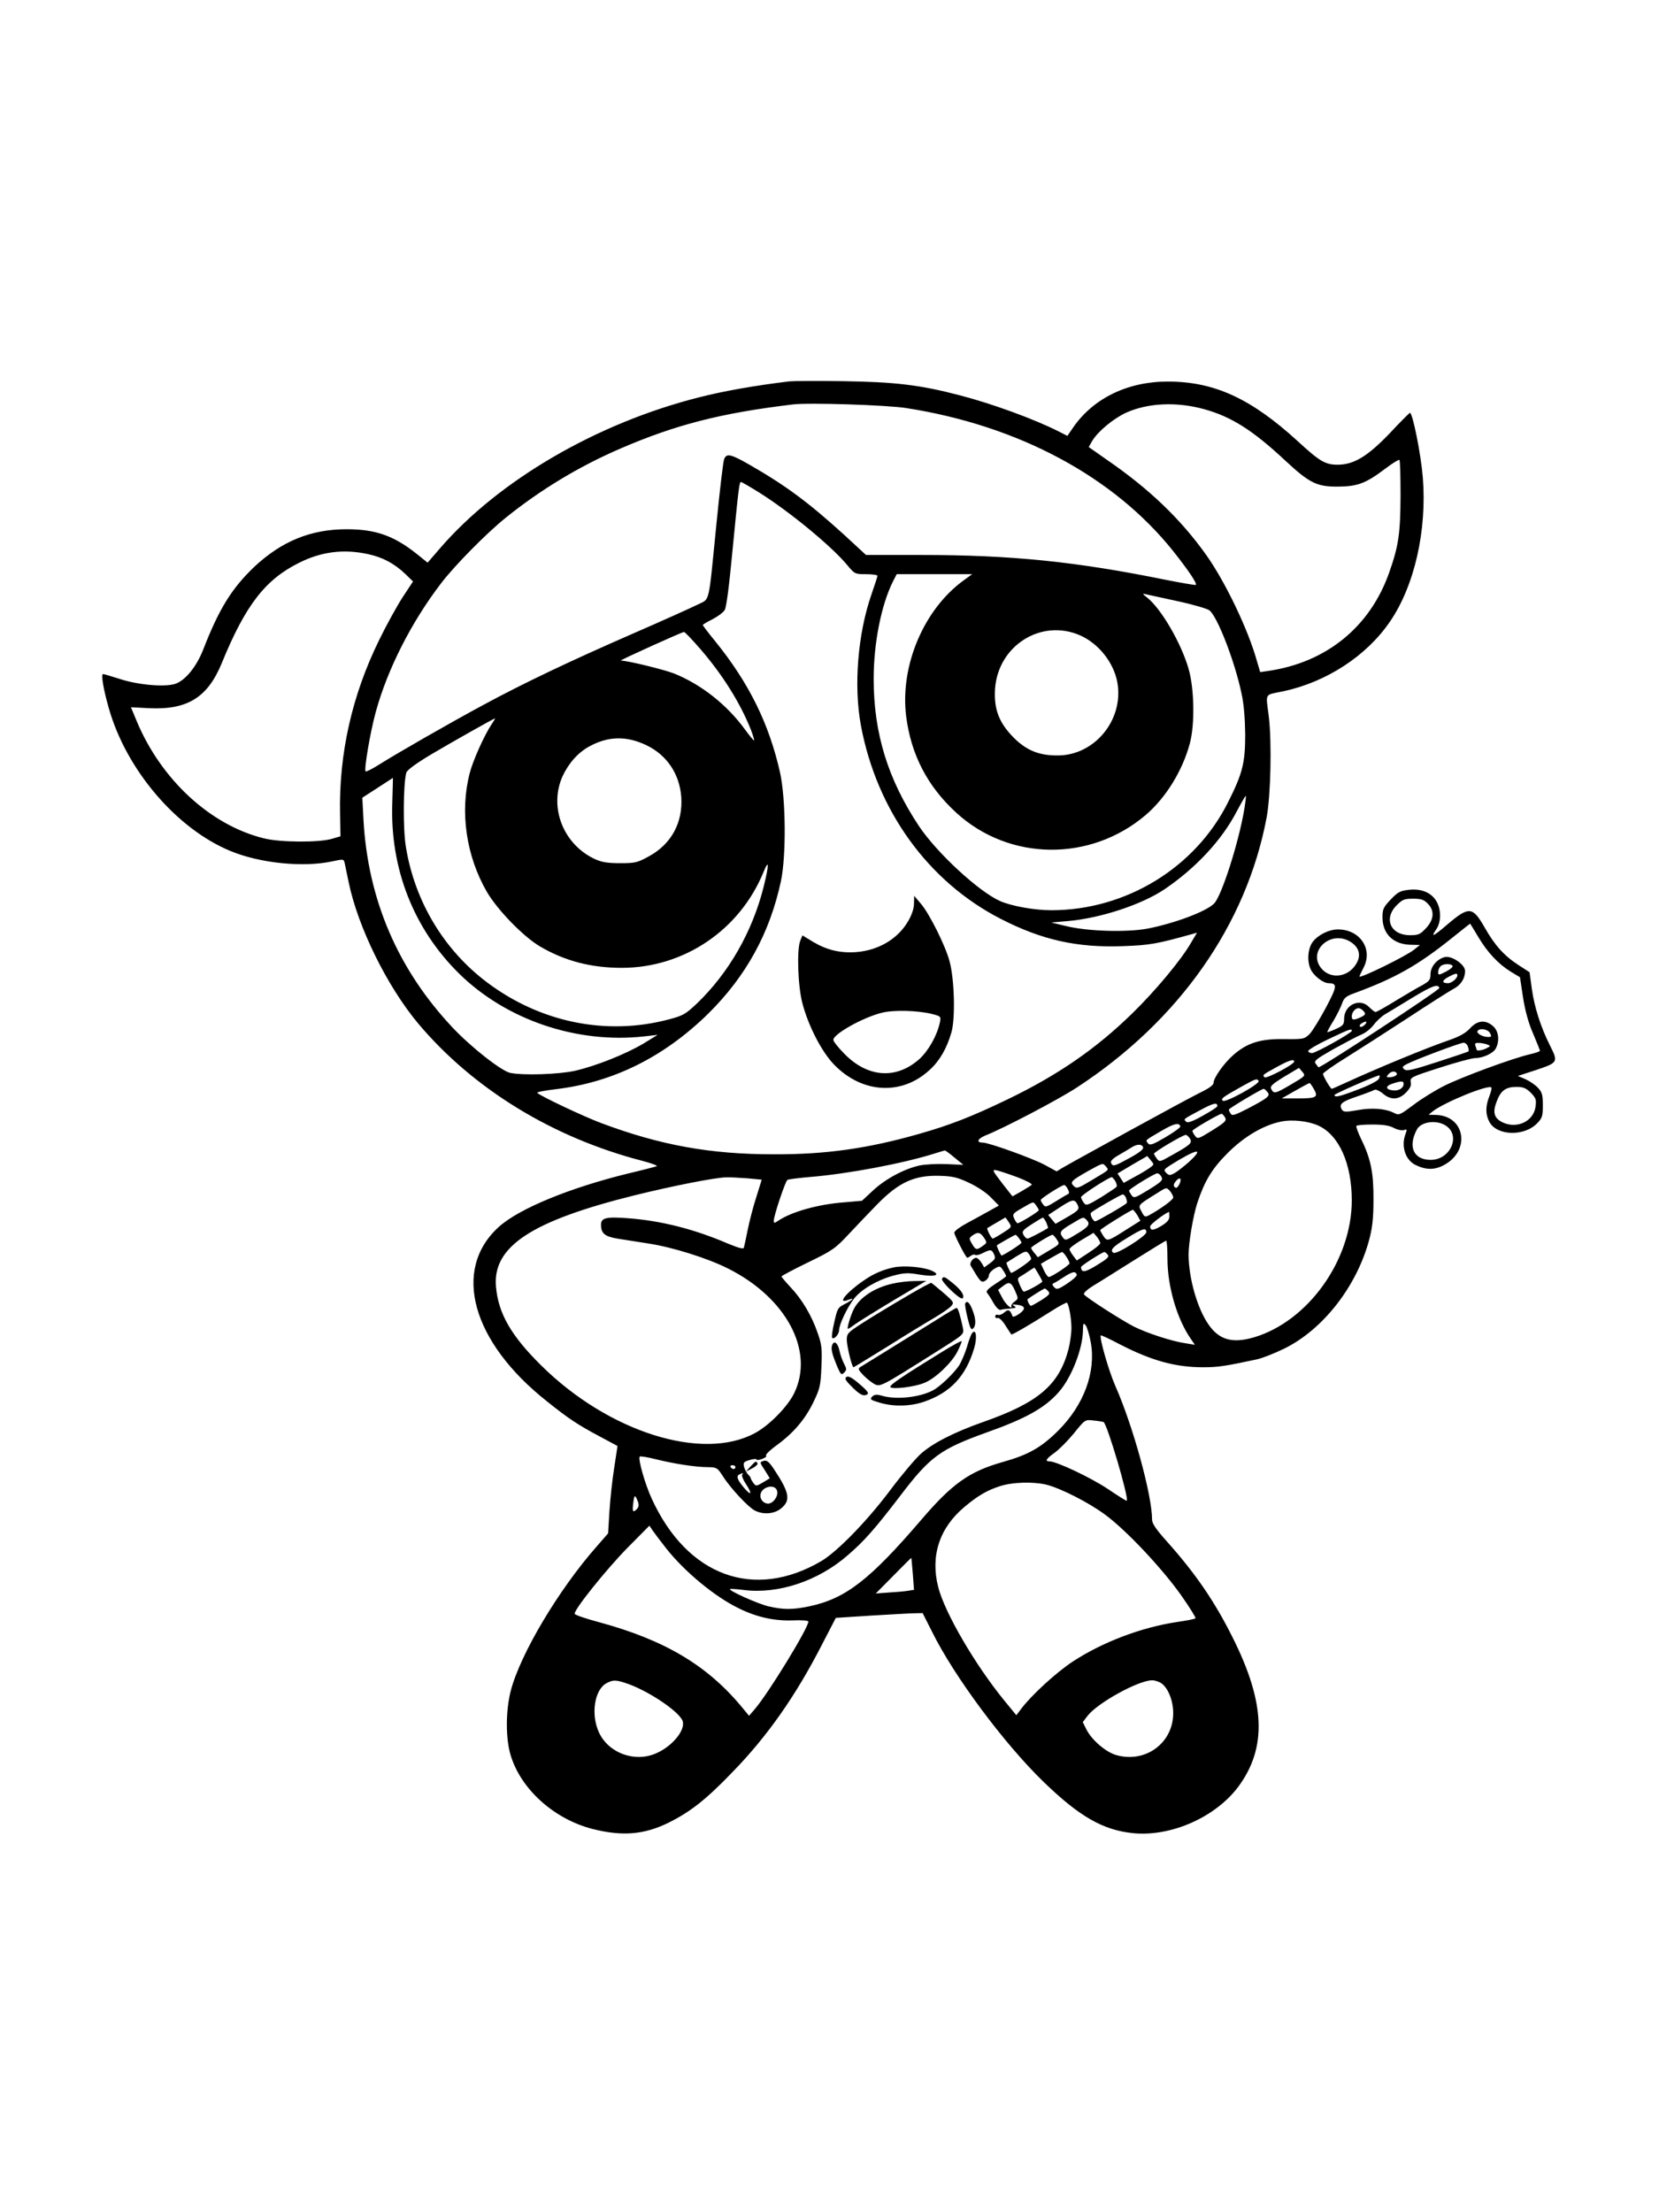 <?xml version="1.0" standalone="no"?>
<!DOCTYPE svg PUBLIC "-//W3C//DTD SVG 20010904//EN"
 "http://www.w3.org/TR/2001/REC-SVG-20010904/DTD/svg10.dtd">
<svg version="1.0" xmlns="http://www.w3.org/2000/svg"
 width="864pt" height="1152pt" viewBox="0 0 864 1152"
 preserveAspectRatio="xMidYMid meet">

<g transform="translate(0,1152) scale(0.1,-0.1)"
fill="#000000" stroke="none">
<path d="M4110 9534 c-180 -22 -341 -50 -473 -84 -532 -135 -1042 -433 -1347
-787 l-63 -73 -61 49 c-117 92 -211 125 -361 125 -187 0 -339 -63 -481 -196
-117 -112 -183 -218 -265 -429 -35 -90 -93 -162 -146 -180 -54 -18 -193 -6
-288 25 -44 14 -84 26 -88 26 -12 0 2 -82 30 -179 91 -320 352 -626 632 -742
153 -64 378 -87 529 -55 61 13 62 13 67 -8 2 -11 12 -57 21 -101 49 -235 200
-541 362 -735 286 -340 700 -594 1167 -715 50 -13 83 -26 75 -28 -8 -3 -73
-20 -145 -37 -307 -75 -570 -183 -676 -278 -247 -222 -143 -599 249 -909 115
-92 159 -121 273 -182 l95 -51 -17 -112 c-10 -62 -21 -165 -25 -228 l-7 -115
-61 -70 c-198 -225 -397 -560 -446 -750 -27 -106 -27 -250 0 -337 54 -177 227
-331 425 -382 157 -40 272 -30 400 34 110 55 191 118 325 257 186 190 335 403
473 673 l70 135 186 12 c102 6 204 12 226 12 l40 1 49 -97 c114 -231 376 -584
582 -783 185 -179 308 -250 464 -266 199 -20 431 83 550 243 149 202 140 437
-31 777 -94 188 -193 332 -341 498 -58 65 -78 94 -78 115 0 126 -99 487 -191
695 -35 79 -85 255 -76 264 2 2 47 -19 100 -47 165 -85 289 -119 433 -119 77
0 116 6 279 41 28 6 92 31 143 56 202 99 378 324 443 568 16 60 22 112 22 205
1 141 -13 214 -64 318 -17 35 -28 66 -25 69 3 4 41 7 84 7 55 0 87 -5 110 -17
18 -10 42 -15 53 -12 17 6 18 4 9 -20 -24 -62 -2 -133 49 -160 55 -28 102 -29
151 -2 140 74 111 257 -42 261 l-38 1 22 18 c61 47 288 140 305 124 3 -3 -2
-24 -11 -47 -20 -51 -20 -93 0 -131 38 -74 182 -79 250 -8 26 27 29 37 29 94
0 54 -4 67 -25 90 -14 15 -43 35 -65 45 l-40 17 98 32 c112 38 113 40 68 129
-47 94 -80 198 -93 291 l-12 88 -57 37 c-76 49 -125 104 -178 198 -62 108 -81
109 -193 14 -73 -63 -89 -70 -59 -27 27 38 28 105 1 149 -27 45 -80 66 -145
58 -43 -5 -56 -12 -92 -50 -38 -40 -43 -50 -43 -93 0 -88 58 -143 152 -143
l43 -1 -30 -24 c-40 -33 -285 -153 -285 -140 0 3 10 23 21 45 51 97 -18 200
-133 200 -46 0 -101 -27 -130 -63 -26 -33 -32 -97 -14 -140 14 -36 66 -77 96
-77 46 -1 44 -16 -14 -126 -32 -60 -70 -122 -85 -138 -28 -27 -31 -28 -132
-27 -126 2 -194 -20 -266 -83 -49 -43 -103 -119 -103 -146 0 -9 -22 -26 -52
-41 -29 -14 -127 -66 -218 -116 -91 -49 -237 -129 -325 -178 -88 -48 -174 -96
-191 -106 l-31 -19 -64 35 c-65 34 -289 115 -321 115 -35 0 -27 20 14 37 94
37 379 186 478 251 531 347 882 847 987 1407 21 116 27 387 11 523 -16 128
-25 111 75 132 225 48 434 184 556 363 128 187 193 475 171 751 -10 122 -53
336 -67 336 -3 0 -50 -47 -104 -105 -117 -122 -188 -165 -273 -165 -64 0 -93
17 -208 123 -242 221 -432 309 -673 310 -210 1 -390 -86 -496 -239 l-30 -44
-47 24 c-127 64 -346 144 -512 187 -209 55 -340 70 -610 74 -135 2 -261 1
-280 -1z m610 -139 c584 -91 1080 -357 1390 -745 80 -101 125 -168 118 -176
-3 -2 -72 10 -154 26 -471 96 -809 130 -1275 130 l-289 0 -117 108 c-183 166
-300 253 -488 361 -99 57 -122 62 -134 29 -5 -13 -23 -165 -40 -338 -43 -430
-32 -385 -99 -419 -32 -16 -183 -84 -337 -151 -330 -144 -569 -258 -778 -371
-171 -92 -450 -252 -545 -312 -35 -22 -65 -37 -68 -34 -9 9 24 203 52 306 61
225 187 473 343 676 71 92 234 258 335 339 181 146 383 268 599 361 288 124
522 184 897 229 82 10 489 -3 590 -19z m1552 -6 c141 -39 253 -110 421 -267
128 -119 166 -137 277 -136 101 1 143 17 244 93 38 29 71 49 74 46 4 -3 6 -88
6 -188 -1 -194 -10 -260 -59 -398 -99 -283 -327 -469 -631 -513 l-41 -6 -18
61 c-45 161 -163 408 -263 549 -134 188 -296 343 -515 494 l-97 68 17 30 c30
51 111 118 178 149 114 51 262 58 407 18z m-2318 -434 c159 -100 374 -277 457
-376 40 -48 41 -49 100 -49 32 0 59 -4 59 -8 0 -4 -14 -47 -31 -96 -72 -207
-94 -478 -55 -686 83 -442 351 -812 728 -1005 214 -110 398 -151 637 -142 140
5 177 12 360 63 l25 7 -31 -52 c-50 -88 -186 -251 -305 -367 -189 -185 -389
-323 -653 -450 -187 -90 -298 -133 -456 -178 -269 -77 -489 -108 -759 -107
-330 0 -591 47 -900 163 -93 35 -313 139 -332 157 -4 4 39 12 96 19 298 35
565 168 795 394 197 195 320 419 378 689 28 132 26 429 -5 568 -57 252 -160
462 -335 679 -37 45 -67 85 -67 87 0 3 22 16 50 30 27 14 56 35 64 48 9 14 23
122 40 302 32 329 36 365 45 365 4 0 47 -25 95 -55z m-2040 -320 c77 -16 138
-48 197 -104 l40 -39 -56 -85 c-30 -47 -84 -145 -120 -219 -142 -289 -210
-593 -204 -903 l2 -120 -44 -13 c-66 -20 -269 -19 -353 2 -280 68 -538 307
-665 613 l-29 70 97 -5 c198 -9 303 57 376 235 123 301 226 435 404 523 114
57 230 72 355 45z m3105 -137 c-207 -150 -332 -443 -300 -706 25 -201 111
-367 262 -505 276 -252 698 -256 986 -11 105 90 192 231 230 374 26 98 23 281
-6 384 -38 135 -144 318 -219 376 -22 17 -23 20 -7 16 11 -2 85 -19 165 -36
80 -17 155 -39 168 -48 41 -30 132 -263 168 -434 12 -54 18 -128 19 -213 0
-146 -13 -201 -88 -350 -170 -343 -533 -565 -922 -565 -88 0 -209 22 -267 48
-112 50 -329 251 -422 390 -162 244 -236 484 -236 767 0 186 40 387 101 508
l19 37 197 0 196 0 -44 -32z m607 -287 c96 -43 174 -141 193 -244 35 -193
-116 -380 -309 -381 -98 -1 -164 26 -231 93 -75 76 -103 146 -97 251 14 227
240 371 444 281z m-1981 -68 c118 -136 210 -283 266 -424 11 -29 18 -53 16
-55 -1 -2 -23 24 -47 57 -94 129 -228 235 -370 292 -52 20 -237 66 -277 67 -8
1 317 148 329 149 4 1 41 -38 83 -86z m-1085 -395 c-38 -57 -98 -191 -114
-255 -52 -201 -18 -432 90 -618 55 -94 190 -233 277 -284 128 -75 265 -111
425 -111 323 0 614 196 738 498 30 74 30 40 0 -80 -59 -232 -181 -445 -347
-604 -58 -55 -72 -63 -144 -82 -325 -87 -670 -17 -948 192 -225 169 -377 422
-423 705 -16 93 -14 330 2 387 4 14 50 48 132 97 105 62 317 182 330 186 2 1
-6 -14 -18 -31z m807 -109 c106 -51 172 -149 181 -269 9 -133 -51 -245 -168
-309 -60 -33 -71 -36 -150 -36 -65 0 -96 5 -131 21 -165 76 -241 269 -170 430
31 68 81 125 140 157 99 54 194 56 298 6z m-1324 -301 c-12 -341 111 -655 349
-889 246 -241 613 -365 963 -326 l70 8 -75 -46 c-91 -54 -246 -116 -355 -141
-85 -19 -270 -25 -338 -11 -46 10 -203 133 -300 236 -285 303 -441 666 -464
1082 l-6 115 79 51 c43 28 80 52 80 52 1 1 -1 -59 -3 -131z m4437 -34 c-30
-175 -118 -450 -157 -489 -41 -42 -208 -104 -348 -131 -111 -20 -312 -14 -425
14 l-75 18 90 8 c168 15 383 86 501 166 162 110 297 255 374 403 25 47 46 84
48 82 2 -1 -2 -34 -8 -71z m955 -489 c37 -36 34 -84 -9 -129 -30 -32 -39 -36
-83 -36 -101 0 -139 86 -69 156 30 30 40 34 85 34 42 0 57 -5 76 -25z m263
-173 c48 -81 105 -142 170 -182 l48 -29 16 -106 c11 -70 29 -135 53 -189 19
-45 35 -85 35 -88 0 -3 -24 -12 -52 -18 -91 -21 -357 -119 -448 -165 -47 -24
-119 -68 -159 -99 -70 -52 -75 -55 -100 -42 -44 23 -115 29 -191 15 -61 -11
-73 -10 -81 2 -18 28 -3 42 78 69 44 15 86 31 92 35 6 3 25 -5 42 -19 42 -36
83 -34 121 4 22 23 29 37 25 55 -4 24 1 27 151 75 86 28 169 50 184 50 41 0
95 25 108 50 21 40 15 92 -15 117 -39 34 -81 30 -119 -12 -22 -24 -54 -42
-102 -59 -118 -40 -382 -149 -547 -225 -37 -17 -69 -31 -71 -31 -7 0 -46 67
-46 78 0 5 53 43 118 83 64 40 209 133 321 206 112 74 220 142 240 153 38 19
61 54 61 94 0 33 -70 81 -106 72 -41 -11 -74 -50 -74 -89 0 -29 -6 -36 -42
-57 -24 -12 -86 -49 -139 -81 -53 -33 -100 -59 -105 -59 -5 0 -20 12 -33 25
-48 51 -131 13 -131 -61 0 -29 -5 -35 -42 -52 -24 -11 -44 -18 -46 -17 -1 1
13 28 33 60 19 32 39 73 45 91 9 26 20 36 58 50 216 79 335 146 512 288 52 42
96 76 96 76 1 0 20 -31 42 -68z m-658 -31 c38 -27 48 -65 26 -105 -37 -70
-125 -88 -177 -37 -91 92 43 218 151 142z m525 -121 c3 -5 -12 -18 -35 -30
-38 -19 -40 -19 -40 -2 0 10 5 23 12 30 14 14 54 16 63 2z m25 -49 c0 -16 -30
-41 -49 -41 -33 0 -32 14 1 32 38 20 48 22 48 9z m-94 -66 c3 -10 -625 -422
-630 -413 -1 2 -7 10 -14 19 -11 14 2 24 95 77 60 33 124 67 144 75 20 8 49
31 63 50 15 20 42 45 59 55 18 11 82 49 142 86 104 63 135 74 141 51z m-398
-117 c17 -17 15 -23 -13 -36 -36 -16 -45 -15 -45 6 0 20 18 42 35 42 6 0 16
-5 23 -12z m9 -75 c-9 -9 -20 -13 -24 -9 -4 4 -1 11 7 16 25 16 35 11 17 -7z
m-67 -31 c0 -11 -184 -114 -207 -116 -9 0 -18 4 -20 10 -2 6 45 34 104 62 113
54 123 57 123 44z m720 -12 c9 -17 8 -20 -10 -20 -29 0 -62 19 -55 31 11 17
54 10 65 -11z m-115 -71 c4 -11 5 -22 3 -24 -2 -2 -75 -27 -162 -55 -129 -42
-160 -49 -172 -39 -13 11 -12 15 13 28 41 22 275 110 295 111 9 0 20 -9 23
-21z m100 12 c19 -8 19 -8 -2 -19 -21 -12 -53 -16 -53 -8 0 2 -3 11 -6 20 -5
12 0 16 17 15 13 0 33 -4 44 -8z m-1005 -89 c0 -15 -145 -91 -154 -82 -12 12
-14 11 64 54 64 35 90 43 90 28z m-14 -118 c-85 -50 -91 -51 -105 -26 -8 15 2
25 67 65 l77 46 18 -21 c17 -20 16 -21 -57 -64z m548 57 c6 -10 -16 -21 -41
-21 -13 0 -13 3 -3 15 14 17 36 20 44 6z m-93 -29 c-6 -11 -51 -34 -107 -55
-96 -37 -124 -44 -124 -29 0 6 215 100 233 102 4 0 3 -8 -2 -18z m-626 -11 c8
-15 -174 -116 -187 -103 -11 11 -3 17 102 76 71 39 76 41 85 27z m755 -15 c0
-22 -26 -38 -56 -34 -39 4 -40 23 -2 35 46 15 58 15 58 -1z m-467 -28 c24 -42
13 -48 -88 -48 l-80 0 70 40 c39 22 72 40 75 40 3 0 13 -14 23 -32z m1129 -18
c27 -28 30 -36 25 -73 -10 -76 -96 -117 -171 -82 -45 22 -54 52 -31 110 21 56
47 75 103 75 35 0 49 -6 74 -30z m-1372 4 c18 -20 6 -30 -98 -85 -70 -36 -85
-41 -92 -29 -6 8 -10 18 -10 22 0 6 169 107 181 108 4 0 12 -7 19 -16z m-260
-74 c0 -5 -34 -27 -76 -50 -55 -31 -79 -39 -87 -31 -14 14 -16 12 72 59 70 38
91 43 91 22z m40 -59 c9 -17 1 -25 -66 -67 -73 -45 -77 -47 -90 -29 -8 10 -14
22 -14 26 0 8 139 88 152 89 4 0 12 -9 18 -19z m487 -43 c107 -50 173 -198
173 -389 0 -311 -227 -629 -509 -713 -113 -33 -182 -14 -238 68 -58 84 -102
239 -103 362 0 62 24 205 46 271 38 114 76 177 158 259 86 86 187 145 276 163
60 13 145 3 197 -21z m660 2 c83 -50 29 -180 -76 -180 -89 0 -120 68 -72 158
21 40 99 52 148 22z m-1380 -5 c2 -6 -33 -31 -77 -57 -67 -39 -81 -44 -91 -32
-14 18 -19 13 66 63 68 40 95 47 102 26z m50 -64 c14 -23 4 -32 -100 -90 -56
-32 -59 -32 -72 -15 -8 11 -15 22 -15 26 0 9 150 98 165 98 6 0 16 -9 22 -19z
m-244 -45 c4 -10 -17 -27 -68 -55 -82 -45 -90 -48 -99 -26 -3 10 10 23 42 41
26 15 56 33 67 40 27 17 52 17 58 0z m-982 -54 l46 -38 -87 4 c-48 2 -111 -1
-140 -7 -79 -17 -177 -69 -243 -130 l-58 -54 -92 -8 c-134 -10 -271 -48 -341
-94 -24 -16 -26 -16 -26 -1 0 26 60 205 71 212 6 3 59 10 118 15 197 16 488
71 651 123 25 8 47 14 50 15 3 1 26 -16 51 -37z m1223 -21 c-28 -25 -63 -52
-77 -60 -24 -13 -29 -13 -43 1 -15 15 -13 18 22 41 136 85 180 94 98 18z
m-204 -31 c-12 -9 -48 -31 -80 -48 l-58 -32 -16 25 -16 24 77 46 78 45 18 -22
c18 -21 18 -22 -3 -38z m-230 5 c15 -19 22 -13 -73 -70 -73 -44 -80 -46 -95
-31 -21 20 -13 28 75 78 78 43 76 43 93 23z m-457 -57 c44 -17 75 -34 70 -38
-4 -4 -29 -19 -54 -34 l-46 -26 -45 57 c-64 83 -65 85 -31 77 15 -4 63 -20
106 -36z m746 3 c9 -16 0 -25 -66 -66 -72 -44 -78 -46 -90 -29 -7 10 -13 20
-13 24 0 8 133 90 147 90 7 0 17 -8 22 -19z m-1003 -30 c41 -19 90 -51 114
-76 l42 -43 -54 -30 c-29 -16 -81 -45 -115 -63 -35 -19 -63 -40 -63 -48 0 -12
52 -115 66 -130 2 -2 10 2 18 8 8 7 20 10 25 6 6 -3 24 1 40 10 40 20 46 19
58 -7 9 -20 6 -26 -21 -46 l-30 -22 -15 25 c-9 14 -21 25 -27 25 -18 0 -37
-28 -28 -42 49 -83 54 -89 74 -78 11 6 20 19 20 28 0 10 13 25 29 35 28 16 29
16 45 -8 9 -13 16 -27 16 -30 0 -3 -25 -21 -55 -40 -41 -27 -52 -39 -44 -48 6
-7 21 -30 33 -52 14 -24 28 -38 37 -36 8 3 26 5 42 6 41 4 43 5 27 15 -11 7
-8 8 13 6 47 -5 52 -21 16 -47 -18 -13 -34 -19 -36 -13 -12 34 -22 38 -42 20
-11 -10 -26 -16 -34 -13 -7 3 -14 -1 -14 -8 0 -7 6 -11 13 -8 7 2 25 -14 40
-39 16 -24 29 -45 31 -47 3 -4 101 53 206 120 44 28 81 48 84 45 10 -10 23
-83 23 -131 0 -28 -7 -78 -15 -110 -49 -187 -157 -279 -445 -380 -153 -54
-264 -111 -326 -167 -29 -27 -102 -113 -160 -191 -122 -162 -273 -316 -356
-366 -351 -206 -698 -79 -883 323 -35 75 -74 211 -63 221 3 3 41 -3 84 -14 97
-24 207 -41 271 -41 46 -1 49 -3 77 -46 38 -61 132 -162 167 -180 45 -23 103
-18 138 12 50 41 42 82 -36 200 -26 40 -39 51 -54 47 -24 -7 -24 -6 6 -52 l24
-39 -36 -22 c-34 -20 -36 -20 -49 -3 -7 10 -14 21 -14 25 0 4 -7 13 -15 21 -7
8 -17 26 -20 39 -5 21 -2 26 29 35 20 6 36 7 36 3 0 -5 13 -3 30 3 16 6 25 14
20 17 -6 3 19 28 55 54 88 64 149 136 192 226 33 68 37 85 41 182 4 94 2 115
-19 175 -31 91 -82 177 -141 239 -26 28 -48 54 -48 57 0 3 62 36 138 73 128
62 142 72 212 147 41 44 109 115 150 157 112 114 193 151 325 147 66 -2 92 -8
151 -36z m-1154 23 l75 -7 -28 -90 c-16 -49 -36 -126 -45 -171 -9 -45 -18 -87
-20 -93 -2 -9 -27 -2 -83 21 -174 75 -347 119 -519 132 -116 9 -142 2 -142
-34 0 -45 20 -61 85 -72 33 -5 107 -17 165 -26 123 -19 305 -76 410 -129 305
-152 453 -430 346 -650 -34 -70 -129 -167 -203 -207 -274 -150 -763 4 -1114
351 -158 156 -224 272 -236 411 -18 209 185 342 720 475 198 49 421 93 478 94
20 1 70 -2 111 -5z m1916 -14 c7 -12 10 -25 7 -30 -3 -5 -40 -29 -81 -55 -72
-43 -77 -45 -90 -28 -7 10 -14 23 -14 29 0 10 144 103 160 104 3 0 11 -9 18
-20z m332 -21 c-9 -15 -15 -18 -23 -10 -7 7 -5 16 8 32 22 24 32 10 15 -22z
m-579 -21 c7 -12 8 -23 3 -25 -5 -2 -34 -19 -64 -38 -50 -31 -56 -33 -67 -18
-7 9 -13 20 -13 24 0 8 108 77 122 78 4 1 13 -9 19 -21z m549 -44 c0 -12 -65
-59 -127 -93 -20 -10 -24 -8 -38 20 -19 35 -21 32 80 95 50 32 50 32 68 12 9
-11 17 -26 17 -34z m-245 -5 c4 -11 5 -22 3 -24 -14 -14 -155 -95 -164 -95
-12 0 -30 38 -22 45 15 14 156 95 165 95 6 0 15 -9 18 -21z m-255 -29 c14 -27
9 -33 -57 -71 l-56 -32 -19 23 -19 23 58 38 c67 44 78 46 93 19z m-214 -7 c7
-10 14 -21 14 -25 0 -7 -99 -68 -111 -68 -3 0 -11 11 -17 24 -10 23 -8 27 41
55 62 36 57 35 73 14z m527 -51 l16 -29 -73 -46 c-97 -62 -100 -63 -120 -33
-9 14 -16 27 -16 30 0 6 161 106 170 106 3 0 13 -13 23 -28z m167 -6 c0 -18
-11 -31 -42 -50 -42 -25 -58 -26 -58 -2 0 10 75 67 98 75 1 1 2 -10 2 -23z
m-836 -31 c16 -25 16 -25 -31 -55 -26 -17 -50 -30 -53 -30 -7 0 -33 51 -28 55
5 3 93 55 94 55 1 0 9 -11 18 -25z m195 -1 c6 -15 10 -27 9 -29 -27 -17 -99
-55 -107 -55 -6 0 -15 9 -21 20 -9 17 -4 24 42 54 29 19 56 35 59 35 3 1 11
-11 18 -25z m209 14 c22 -22 13 -36 -49 -73 -58 -36 -61 -36 -74 -19 -20 27
-15 35 46 71 61 37 61 37 77 21z m312 -65 c-1 -20 -155 -117 -171 -107 -21 13
-4 32 69 76 84 52 102 57 102 31z m-845 -29 c16 -25 16 -26 -7 -42 -31 -23
-37 -22 -56 11 -16 27 -16 29 2 43 28 20 41 18 61 -12z m605 -28 c0 -6 -28
-29 -61 -50 l-61 -40 -19 25 c-10 13 -19 29 -19 34 0 6 28 27 63 48 l62 37 18
-21 c9 -12 17 -26 17 -33z m-424 27 c7 -10 14 -21 14 -24 0 -7 -101 -71 -105
-67 -8 11 -26 50 -23 53 5 5 93 55 97 55 2 0 10 -8 17 -17z m198 -8 c16 -24
16 -24 -42 -58 l-57 -34 -17 21 c-10 11 -18 24 -18 28 0 6 99 67 111 68 4 0
14 -11 23 -25z m576 -99 c0 -146 50 -316 123 -420 l20 -29 -49 8 c-70 10 -199
52 -269 87 -66 34 -250 152 -260 168 -3 6 17 25 46 43 29 17 125 78 213 133
89 56 164 102 169 103 4 1 7 -41 7 -93z m-710 -2 c0 -10 -100 -78 -105 -72 -8
10 -26 50 -23 53 2 1 25 16 52 33 46 28 51 29 63 14 7 -9 13 -22 13 -28z m184
11 c9 -13 16 -29 16 -34 0 -9 -94 -71 -108 -71 -5 0 -16 15 -25 34 l-16 35 52
30 c29 17 55 31 58 31 4 0 14 -11 23 -25z m215 11 c9 -11 -2 -21 -56 -54 -63
-39 -82 -41 -83 -10 0 7 110 77 121 78 4 0 12 -6 18 -14z m-360 -102 c12 -20
21 -38 19 -39 -24 -20 -91 -54 -97 -51 -5 3 -14 20 -21 37 -11 26 -11 33 1 40
8 4 28 17 44 28 17 11 31 20 32 20 0 1 11 -15 22 -35z m199 -2 c2 -6 -21 -27
-50 -46 -47 -31 -55 -33 -68 -19 -10 10 -11 17 -4 20 6 2 31 17 55 33 45 29
60 32 67 12z m-322 -83 c18 -41 18 -42 -1 -56 -11 -8 -19 -18 -18 -23 7 -25
-31 8 -48 43 l-21 40 23 18 c35 27 44 24 65 -22z m174 -4 c10 -12 4 -19 -36
-45 -26 -16 -51 -30 -55 -30 -7 0 -22 31 -17 35 25 18 84 55 89 55 4 0 12 -7
19 -15z m221 -267 c27 -153 -36 -324 -169 -457 -89 -89 -156 -127 -292 -165
-172 -49 -261 -112 -421 -299 -269 -314 -395 -412 -585 -452 -87 -18 -133 -18
-212 0 -57 14 -209 82 -200 90 2 2 35 0 73 -5 179 -22 387 47 541 182 86 74
142 138 275 312 153 201 207 240 446 326 206 73 306 129 378 212 66 75 125
227 125 323 1 36 2 38 15 22 7 -10 19 -50 26 -89z m66 -413 c18 -6 134 -398
121 -410 -2 -2 -46 26 -98 61 -88 59 -268 144 -304 144 -26 0 -18 13 25 44 23
16 68 61 101 101 59 73 59 73 101 68 23 -2 47 -6 54 -8z m-1917 -235 c0 -5 -4
-10 -9 -10 -6 0 -13 5 -16 10 -3 6 1 10 9 10 9 0 16 -4 16 -10z m35 -40 c-3
-5 6 -28 21 -50 35 -53 25 -62 -15 -13 -33 40 -38 58 -18 66 18 8 19 8 12 -3z
m1583 -51 c74 -18 222 -93 308 -157 110 -81 293 -276 393 -416 45 -64 80 -120
77 -123 -3 -4 -45 -12 -93 -19 -189 -28 -391 -105 -547 -207 -86 -57 -214
-174 -268 -246 l-25 -33 -63 77 c-152 186 -310 457 -344 591 -41 161 6 307
136 416 70 59 118 87 186 109 65 21 171 24 240 8z m-1400 -37 c4 -27 -23 -62
-48 -62 -21 0 -40 19 -40 41 0 48 82 67 88 21z m-727 -49 c8 -20 6 -30 -5 -42
-20 -20 -24 -13 -18 32 5 44 9 46 23 10z m150 -248 c94 -119 252 -250 376
-310 95 -47 188 -67 285 -63 43 2 78 -1 78 -6 0 -34 -209 -375 -279 -456 l-30
-35 -33 40 c-182 222 -406 355 -750 448 -67 18 -123 37 -125 43 -6 19 164 231
275 344 l114 115 17 -25 c9 -13 41 -56 72 -95z m1283 -132 l6 -82 -32 -5 c-18
-3 -63 -7 -100 -9 l-67 -5 92 93 c51 52 92 93 93 92 1 -1 4 -39 8 -84z m-1477
-574 c117 -44 268 -149 279 -194 12 -47 -55 -128 -136 -164 -111 -51 -249 -2
-300 106 -44 93 -25 224 39 258 35 19 51 18 118 -6z m2772 5 c35 -25 61 -91
61 -155 0 -155 -143 -261 -295 -219 -55 15 -128 78 -156 132 l-20 40 25 33
c52 67 263 184 336 185 14 0 36 -7 49 -16z"/>
<path d="M4760 6815 c0 -25 -11 -59 -30 -91 -53 -93 -155 -153 -271 -162 -84
-6 -153 11 -224 53 l-56 34 -11 -27 c-19 -46 -13 -237 11 -327 31 -118 101
-254 166 -320 146 -150 352 -161 497 -26 52 47 89 112 113 195 21 73 16 277
-10 371 -21 80 -106 250 -150 300 l-34 40 -1 -40z m93 -575 c47 -12 48 -13 42
-44 -15 -69 -59 -147 -107 -191 -120 -107 -269 -97 -390 27 -32 32 -58 65 -58
73 0 30 152 116 252 141 61 16 189 12 261 -6z"/>
<path d="M4654 4920 c-56 -12 -106 -33 -157 -69 -89 -61 -139 -123 -82 -101
38 15 30 3 -14 -20 -38 -19 -40 -24 -56 -95 -10 -42 -15 -79 -11 -82 10 -10
36 19 36 41 0 29 44 121 79 165 39 48 121 96 203 118 57 15 76 16 134 6 83
-14 119 -3 64 21 -46 19 -144 27 -196 16z"/>
<path d="M4906 4861 c-8 -13 96 -113 107 -102 13 13 -7 44 -52 80 -42 34 -47
36 -55 22z"/>
<path d="M4650 4836 c-95 -21 -171 -71 -203 -132 -17 -33 -38 -104 -31 -104 3
0 20 11 37 24 18 13 108 69 201 125 l170 101 -60 -1 c-32 0 -84 -6 -114 -13z"/>
<path d="M4815 4823 c-62 -33 -253 -147 -327 -195 -73 -47 -78 -53 -78 -85 0
-32 27 -143 35 -143 2 0 81 49 177 108 95 60 205 127 243 149 39 23 78 50 88
61 17 19 16 21 -41 71 -33 28 -61 51 -63 51 -2 -1 -17 -8 -34 -17z"/>
<path d="M5027 4733 c-3 -5 3 -39 12 -76 13 -54 19 -65 29 -55 16 16 15 50 -4
98 -15 38 -28 49 -37 33z"/>
<path d="M4890 4655 c-47 -29 -155 -96 -240 -149 -85 -53 -162 -100 -170 -105
-12 -8 -10 -15 15 -41 17 -18 43 -38 58 -47 32 -16 31 -17 335 175 132 83 133
84 127 116 -14 66 -26 106 -33 105 -4 0 -45 -24 -92 -54z"/>
<path d="M5063 4578 c-6 -7 -18 -39 -27 -72 -10 -32 -28 -75 -40 -95 -26 -40
-100 -112 -137 -131 -67 -36 -188 -50 -263 -29 -31 9 -41 8 -54 -4 -13 -14 -9
-17 38 -31 73 -22 159 -20 231 4 138 47 219 133 262 278 17 56 11 106 -10 80z"/>
<path d="M4909 4482 c-208 -128 -278 -175 -272 -185 9 -14 130 1 180 23 58 25
140 104 170 163 13 27 23 51 21 53 -3 2 -47 -22 -99 -54z"/>
<path d="M4334 4516 c-8 -20 0 -49 26 -112 19 -43 22 -46 36 -32 14 14 14 19
0 46 -9 17 -20 48 -24 68 -8 40 -28 56 -38 30z"/>
<path d="M4409 4350 c-11 -7 -7 -17 21 -45 44 -46 66 -58 85 -47 12 6 4 18
-38 54 -38 33 -58 44 -68 38z"/>
<path d="M3909 3884 l-24 -27 33 17 c18 9 30 21 27 26 -8 13 -8 13 -36 -16z"/>
</g>
</svg>
